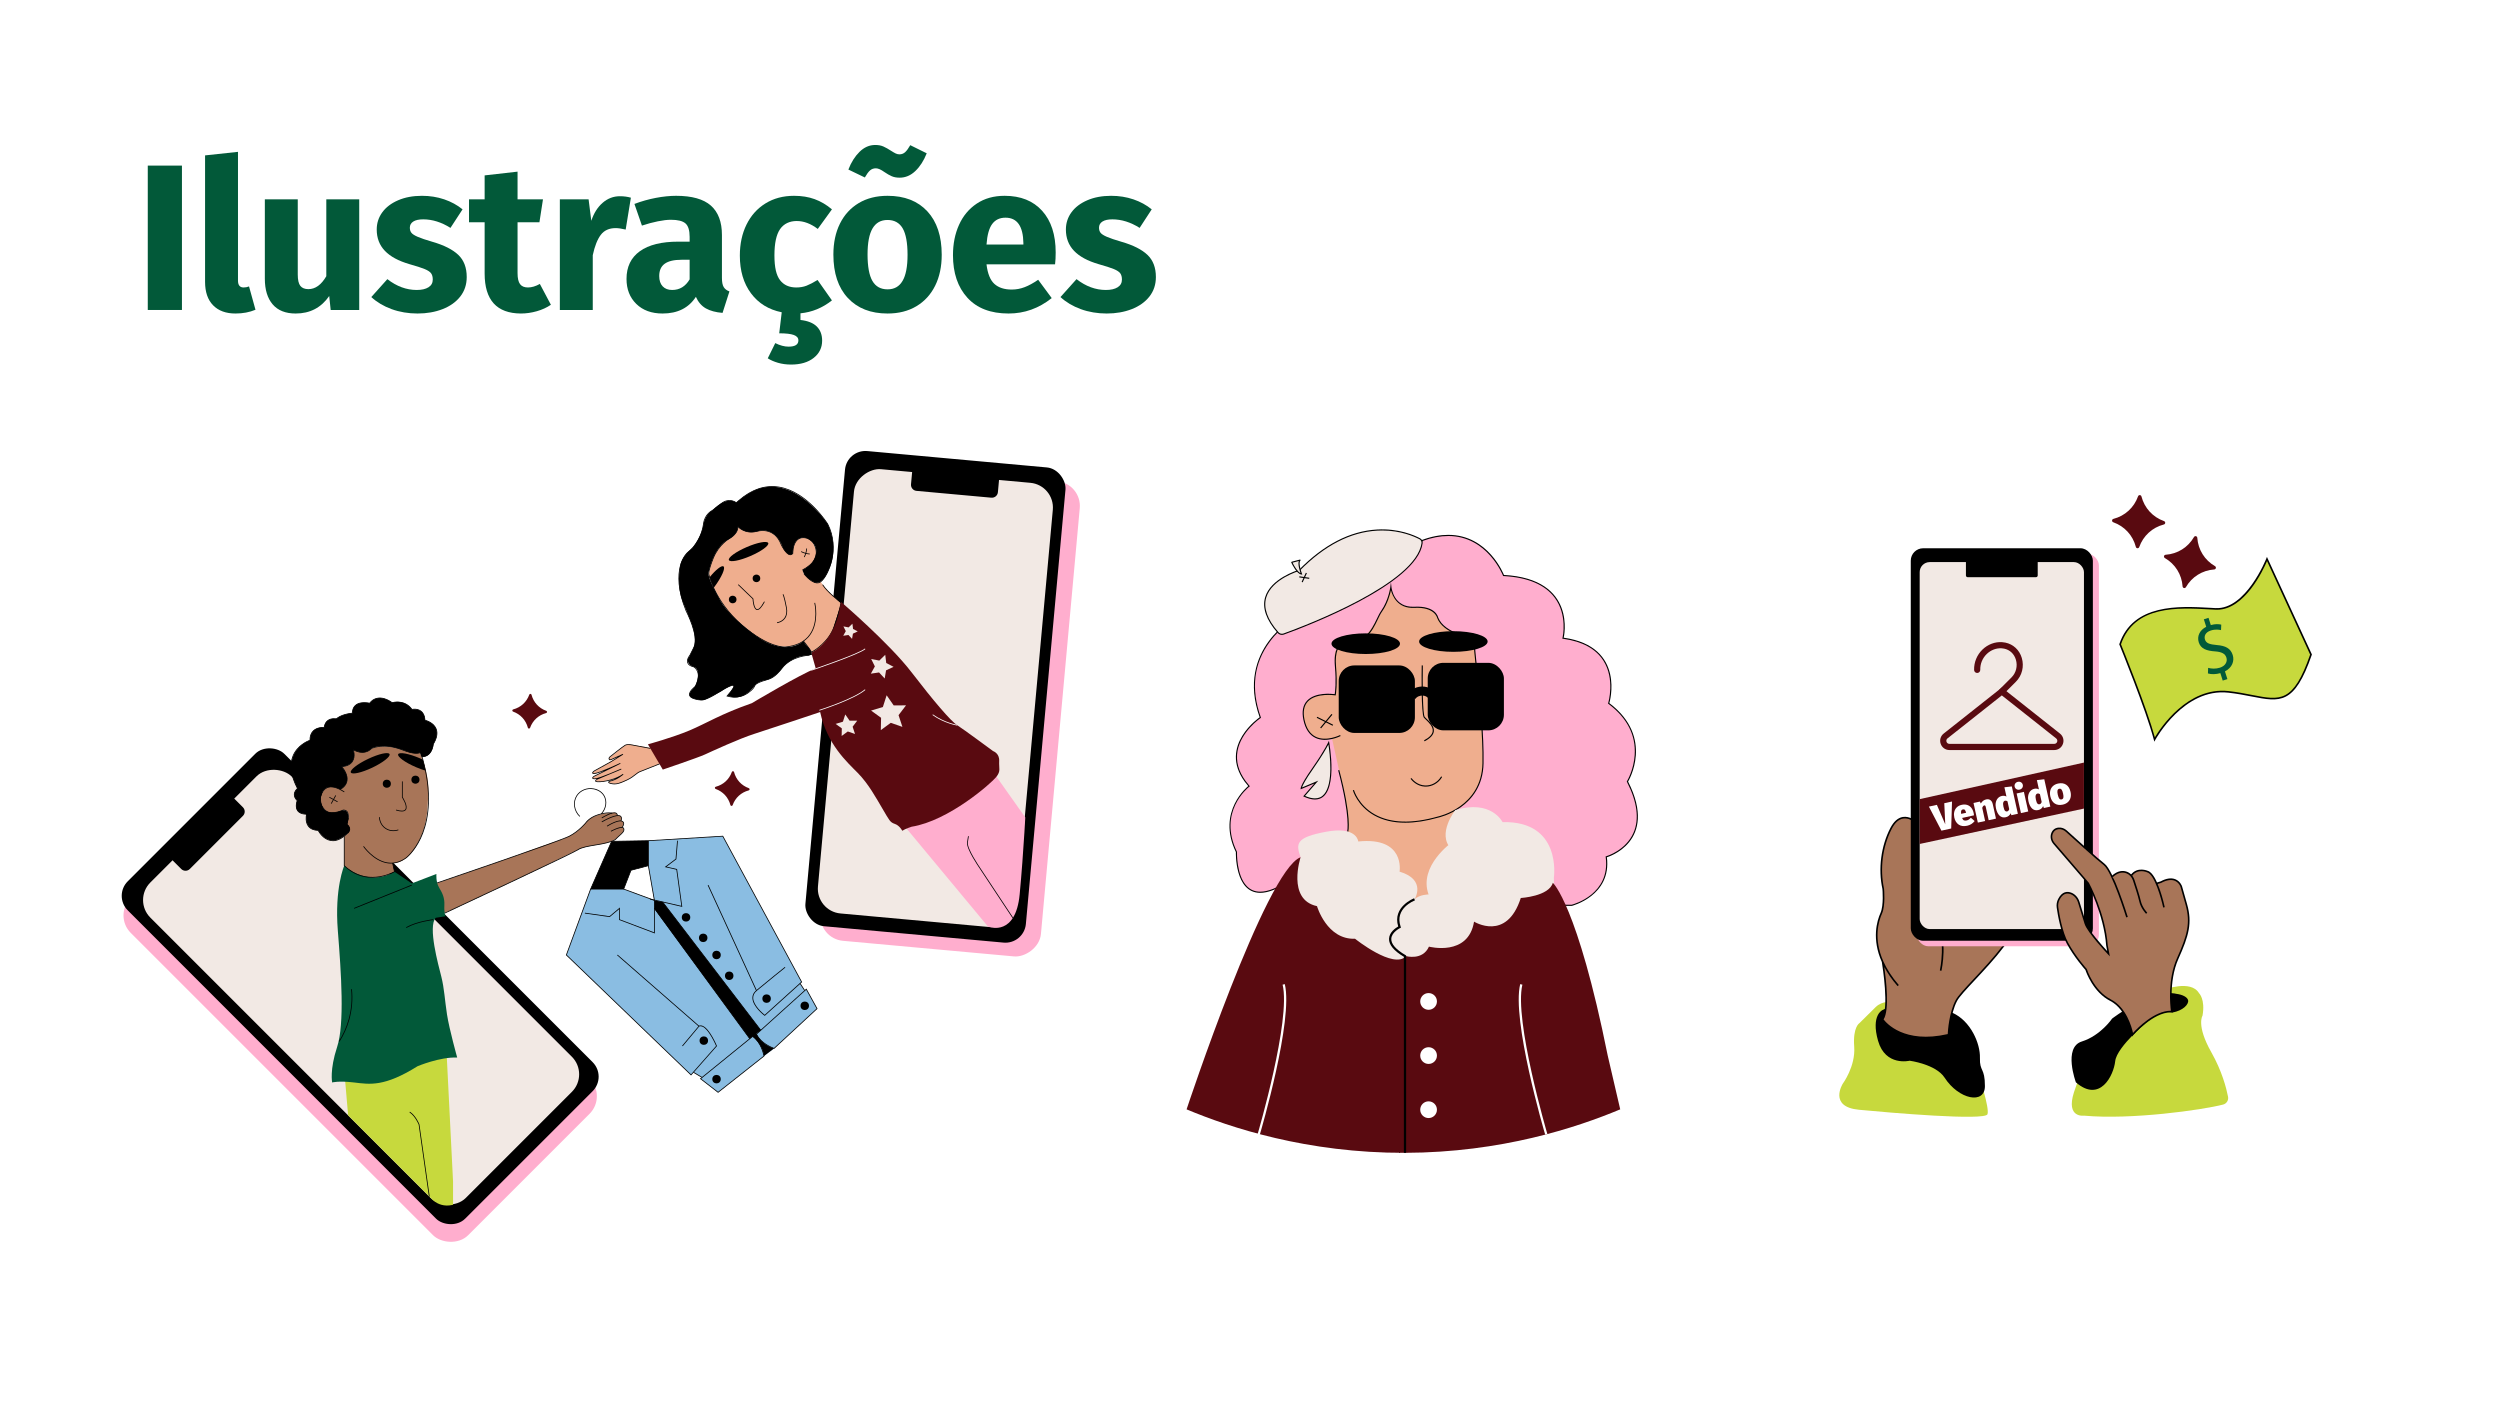 <svg id="Camada_1" xmlns="http://www.w3.org/2000/svg" version="1.1" xmlns:xlink="http://www.w3.org/1999/xlink" viewBox="0 0 1920 1080">
  
  <defs>
    <style>
      .st0 {
        fill: #f2e9e4;
      }

      .st1 {
        fill: #fff;
      }

      .st2 {
        fill: #a87558;
      }

      .st3 {
        fill: none;
      }

      .st4 {
        clip-path: url(#clippath-1);
      }

      .st5 {
        fill: #c7d93d;
      }

      .st6 {
        fill: #590a10;
      }

      .st7 {
        fill: #efae8e;
      }

      .st8 {
        fill: #025939;
      }

      .st9 {
        fill: #8abde2;
      }

      .st10 {
        clip-path: url(#clippath);
      }

      .st11 {
        fill: #fffdfd;
      }

      .st12 {
        fill: #ffaece;
      }
    </style>
    <clipPath id="clippath">
      <path class="st3" d="M743.83,711.14l16.35.83s19.85,7.1,22.92-25.04,4.99-71.15,4.99-71.15l-40.63-150.63-142.69-113.24-197.96,49.37,50.65,210.66,152.23,28.93,76.85,99.68,57.29-29.4Z"></path>
    </clipPath>
    <clipPath id="clippath-1">
      <path class="st3" d="M259.27,848.53l72.74,72.74s10.24,11.13,25.71-1.24c15.47-12.37,52.63-87.71,52.63-87.71l82.3-199.32-57.66-116.11s-175.82-63.86-179.74-59.95c-3.92,3.92-100.09,96.39-95.09,101.73,5,5.33,63.38,149.11,63.38,149.11l14.74,95.58,21,45.18Z"></path>
    </clipPath>
  </defs>
  <rect class="st1" width="1920" height="1080"></rect>
  <g>
    <path class="st8" d="M139.73,127.18v110.88h-26.24v-110.88h26.24Z"></path>
    <path class="st8" d="M163.65,234.46c-4.11-4.21-6.16-10.21-6.16-18v-97.12l25.28-2.72v98.88c0,3.52,1.44,5.28,4.32,5.28,1.49,0,2.88-.26,4.16-.8l4.96,17.92c-4.59,1.92-9.71,2.88-15.36,2.88-7.36,0-13.1-2.11-17.2-6.32Z"></path>
    <path class="st8" d="M275.88,238.06h-21.92l-1.12-10.72c-6.19,8.96-14.77,13.44-25.76,13.44-7.79,0-13.68-2.35-17.68-7.04s-6-11.25-6-19.68v-60.96h25.28v57.76c0,4.16.67,7.07,2,8.72,1.33,1.66,3.38,2.48,6.16,2.48,5.33,0,9.92-3.3,13.76-9.92v-59.04h25.28v84.96Z"></path>
    <path class="st8" d="M341.16,153.1c5.33,1.82,10.03,4.38,14.08,7.68l-9.28,14.24c-6.93-4.37-13.92-6.56-20.96-6.56-3.31,0-5.84.56-7.6,1.68s-2.64,2.7-2.64,4.72c0,1.6.4,2.91,1.2,3.92.8,1.02,2.42,2.06,4.88,3.12,2.45,1.07,6.24,2.35,11.36,3.84,8.85,2.56,15.44,5.9,19.76,10,4.32,4.11,6.48,9.79,6.48,17.04,0,5.76-1.66,10.75-4.96,14.96-3.31,4.21-7.84,7.44-13.6,9.68-5.76,2.24-12.16,3.36-19.2,3.36s-13.79-1.12-19.92-3.36c-6.13-2.24-11.33-5.33-15.6-9.28l12.32-13.76c7.14,5.55,14.67,8.32,22.56,8.32,3.84,0,6.85-.69,9.04-2.08,2.19-1.38,3.28-3.36,3.28-5.92,0-2.02-.43-3.62-1.28-4.8-.85-1.17-2.51-2.26-4.96-3.28-2.46-1.01-6.35-2.26-11.68-3.76-8.43-2.45-14.72-5.87-18.88-10.24-4.16-4.37-6.24-9.81-6.24-16.32,0-4.91,1.41-9.31,4.24-13.2,2.82-3.89,6.88-6.99,12.16-9.28,5.28-2.29,11.39-3.44,18.32-3.44,6.08,0,11.79.91,17.12,2.72Z"></path>
    <path class="st8" d="M423.08,234.06c-3.09,2.13-6.7,3.79-10.8,4.96-4.11,1.17-8.19,1.76-12.24,1.76-18.56-.11-27.84-10.34-27.84-30.72v-39.36h-12v-17.6h12v-18.4l25.28-2.88v21.28h19.52l-2.72,17.6h-16.8v39.04c0,3.95.64,6.78,1.92,8.48,1.28,1.71,3.31,2.56,6.08,2.56s5.92-.9,9.12-2.72l8.48,16Z"></path>
    <path class="st8" d="M484.52,151.82l-4,24.48c-3.2-.75-5.76-1.12-7.68-1.12-5.01,0-8.83,1.74-11.44,5.2-2.62,3.47-4.67,8.67-6.16,15.6v42.08h-25.28v-84.96h22.08l2.08,16.48c1.92-5.86,4.83-10.48,8.72-13.84,3.89-3.36,8.29-5.04,13.2-5.04,3.09,0,5.92.38,8.48,1.12Z"></path>
    <path class="st8" d="M555.8,220.46c.91,1.49,2.37,2.61,4.4,3.36l-5.28,16.48c-5.23-.43-9.5-1.58-12.8-3.44-3.31-1.87-5.87-4.83-7.68-8.88-5.55,8.54-14.08,12.8-25.6,12.8-8.43,0-15.15-2.46-20.16-7.36-5.01-4.91-7.52-11.31-7.52-19.2,0-9.28,3.41-16.37,10.24-21.28,6.82-4.91,16.69-7.36,29.6-7.36h8.64v-3.68c0-5.01-1.07-8.45-3.2-10.32-2.14-1.86-5.87-2.8-11.2-2.8-2.78,0-6.13.4-10.08,1.2-3.95.8-8,1.9-12.16,3.28l-5.76-16.64c5.33-2.02,10.8-3.57,16.4-4.64,5.6-1.06,10.8-1.6,15.6-1.6,12.16,0,21.06,2.51,26.72,7.52,5.65,5.02,8.48,12.54,8.48,22.56v32.96c0,3.2.45,5.55,1.36,7.04ZM529.64,214.54v-15.04h-6.24c-5.76,0-10.06,1.01-12.88,3.04-2.83,2.03-4.24,5.17-4.24,9.44,0,3.42.88,6.05,2.64,7.92,1.76,1.87,4.19,2.8,7.28,2.8,5.76,0,10.24-2.72,13.44-8.16Z"></path>
    <path class="st8" d="M614.76,240.62v5.12c5.65.64,9.84,2.32,12.56,5.04,2.72,2.72,4.08,6.32,4.08,10.8,0,5.44-2.16,9.87-6.48,13.28-4.32,3.41-10.11,5.12-17.36,5.12-3.63,0-6.99-.46-10.08-1.36-3.1-.91-5.71-2.05-7.84-3.44l5.76-11.68c3.62,1.81,7.04,2.72,10.24,2.72,5.01,0,7.52-1.6,7.52-4.8,0-1.92-1.17-3.31-3.52-4.16-2.35-.86-6.08-1.28-11.2-1.28l1.92-16.16c-10.03-2.02-17.9-6.88-23.6-14.56-5.71-7.68-8.56-17.33-8.56-28.96,0-8.96,1.71-16.91,5.12-23.84,3.41-6.93,8.26-12.35,14.56-16.24,6.29-3.89,13.6-5.84,21.92-5.84,5.87,0,11.15.85,15.84,2.56,4.69,1.71,9.12,4.32,13.28,7.84l-10.88,15.04c-5.33-4.05-10.72-6.08-16.16-6.08s-9.92,2.08-12.8,6.24-4.32,10.88-4.32,20.16,1.44,15.31,4.32,19.04c2.88,3.74,7.04,5.6,12.48,5.6,2.88,0,5.49-.45,7.84-1.36,2.34-.91,5.17-2.37,8.48-4.4l11.04,15.68c-7.25,5.76-15.31,9.07-24.16,9.92Z"></path>
    <path class="st8" d="M712.2,162.3c7.36,7.95,11.04,19.07,11.04,33.36,0,9.07-1.68,16.99-5.04,23.76-3.36,6.77-8.16,12.03-14.4,15.76s-13.63,5.6-22.16,5.6c-12.91,0-23.07-3.97-30.48-11.92-7.42-7.94-11.12-19.06-11.12-33.36,0-9.07,1.68-16.99,5.04-23.76,3.36-6.77,8.16-12.02,14.4-15.76,6.24-3.73,13.62-5.6,22.16-5.6,13.01,0,23.2,3.97,30.56,11.92ZM684.84,135.34c-1.71-.75-3.58-1.81-5.6-3.2-2.67-1.92-4.86-2.88-6.56-2.88-1.81,0-3.33.56-4.56,1.68-1.23,1.12-2.54,2.91-3.92,5.36l-12.64-6.08c2.13-5.54,4.99-10.08,8.56-13.6,3.57-3.52,7.6-5.28,12.08-5.28,2.45,0,4.56.4,6.32,1.2,1.76.8,3.71,1.89,5.84,3.28,1.49.96,2.69,1.66,3.6,2.08.91.43,1.84.64,2.8.64,1.71,0,3.17-.56,4.4-1.68,1.22-1.12,2.53-2.91,3.92-5.36l12.64,6.24c-2.24,5.66-5.15,10.19-8.72,13.6-3.58,3.42-7.6,5.12-12.08,5.12-2.35,0-4.38-.37-6.08-1.12ZM670.12,175.42c-2.56,4.32-3.84,11.01-3.84,20.08s1.25,16.05,3.76,20.32c2.5,4.27,6.37,6.4,11.6,6.4s8.96-2.16,11.52-6.48c2.56-4.32,3.84-11.01,3.84-20.08s-1.25-16.05-3.76-20.32c-2.51-4.27-6.38-6.4-11.6-6.4s-8.96,2.16-11.52,6.48Z"></path>
    <path class="st8" d="M810.28,203.02h-52.64c.85,7.15,2.88,12.16,6.08,15.04s7.62,4.32,13.28,4.32c3.41,0,6.72-.61,9.92-1.84,3.2-1.23,6.67-3.12,10.4-5.68l10.4,14.08c-9.92,7.9-20.96,11.84-33.12,11.84-13.76,0-24.32-4.05-31.68-12.16-7.36-8.1-11.04-18.98-11.04-32.64,0-8.64,1.54-16.4,4.64-23.28,3.09-6.88,7.62-12.32,13.6-16.32,5.97-4,13.12-6,21.44-6,12.27,0,21.87,3.84,28.8,11.52,6.93,7.68,10.4,18.35,10.4,32,0,3.52-.16,6.56-.48,9.12ZM785.96,186.7c-.21-13.01-4.8-19.52-13.76-19.52-4.38,0-7.76,1.6-10.16,4.8-2.4,3.2-3.87,8.48-4.4,15.84h28.32v-1.12Z"></path>
    <path class="st8" d="M870.44,153.1c5.33,1.82,10.03,4.38,14.08,7.68l-9.28,14.24c-6.93-4.37-13.92-6.56-20.96-6.56-3.31,0-5.84.56-7.6,1.68s-2.64,2.7-2.64,4.72c0,1.6.4,2.91,1.2,3.92.8,1.02,2.42,2.06,4.88,3.12,2.45,1.07,6.24,2.35,11.36,3.84,8.85,2.56,15.44,5.9,19.76,10,4.32,4.11,6.48,9.79,6.48,17.04,0,5.76-1.66,10.75-4.96,14.96-3.31,4.21-7.84,7.44-13.6,9.68-5.76,2.24-12.16,3.36-19.2,3.36s-13.79-1.12-19.92-3.36c-6.13-2.24-11.33-5.33-15.6-9.28l12.32-13.76c7.14,5.55,14.67,8.32,22.56,8.32,3.84,0,6.85-.69,9.04-2.08,2.19-1.38,3.28-3.36,3.28-5.92,0-2.02-.43-3.62-1.28-4.8-.85-1.17-2.51-2.26-4.96-3.28-2.46-1.01-6.35-2.26-11.68-3.76-8.43-2.45-14.72-5.87-18.88-10.24-4.16-4.37-6.24-9.81-6.24-16.32,0-4.91,1.41-9.31,4.24-13.2,2.82-3.89,6.88-6.99,12.16-9.28,5.28-2.29,11.39-3.44,18.32-3.44,6.08,0,11.79.91,17.12,2.72Z"></path>
  </g>
  <polygon class="st0" points="731.86 572.43 735.32 577.41 741.38 577.38 737.71 582.21 739.61 587.97 733.89 585.97 728.99 589.56 729.12 583.5 724.2 579.95 730.01 578.2 731.86 572.43"></polygon>
  <polygon class="st0" points="694.41 586.38 699.82 594.16 709.29 594.12 703.56 601.67 706.52 610.66 697.58 607.54 689.94 613.15 690.14 603.67 682.45 598.14 691.52 595.4 694.41 586.38"></polygon>
  <g>
    <rect class="st12" x="191.61" y="589.24" width="170.02" height="366.44" rx="19.06" ry="19.06" transform="translate(-465.19 421.84) rotate(-45)"></rect>
    <rect x="191.61" y="574.22" width="170.02" height="366.44" rx="15.76" ry="15.76" transform="translate(-454.57 417.45) rotate(-45)"></rect>
    <rect class="st0" x="200.65" y="586.85" width="153.36" height="342.61" rx="19.06" ry="19.06" transform="translate(-454.87 418.16) rotate(-45)"></rect>
    <path d="M126.65,632.49h67.02v12.34c0,2.56-2.08,4.64-4.64,4.64h-57.73c-2.56,0-4.64-2.08-4.64-4.64v-12.34h0Z" transform="translate(-406.33 300.99) rotate(-45)"></path>
  </g>
  <g>
    <rect class="st12" x="546.44" y="461.04" width="366.44" height="170.02" rx="19.06" ry="19.06" transform="translate(119.64 1223.13) rotate(-84.79)"></rect>
    <rect x="633.43" y="351.92" width="170.02" height="366.44" rx="15.76" ry="15.76" transform="translate(51.54 -63) rotate(5.21)"></rect>
    <rect class="st0" x="547.04" y="459.46" width="342.61" height="153.36" rx="19.06" ry="19.06" transform="translate(119.22 1202.86) rotate(-84.79)"></rect>
    <path d="M699.88,362.63h67.02v12.34c0,2.56-2.08,4.64-4.64,4.64h-57.73c-2.56,0-4.64-2.08-4.64-4.64v-12.34h0Z" transform="translate(36.71 -65.03) rotate(5.21)"></path>
  </g>
  <g class="st10">
    <g>
      <path class="st7" d="M646.02,463.48s-14.05-12.57-15.63-16.73c0,0-3.44,3.04-9.47-2.45-6.03-5.5-3.57-3.78-3.57-3.78l-1.01-2.82s10.27-3.91,10.55-13.43c0,0-1.9-15.46-14.07-10.07,0,0-3.94,2.32-3.95,10.83,0,0-2.27,3.85-7.57-4.3,0,0-4.85-16.15-19.55-12.81,0,0-9.45,3.14-14.99-3.51,0,0,1.83,5.09-10.04,11.66,0,0-12.12,10.02-12.14,26.42,0,0,7.63,21.71,20.04,32.74,12.41,11.03,12.12,10.38,12.12,10.38,0,0,21.74,19.44,40.32,6.68l6.74,8.52s11.61-2.32,11.54-2.75,10.66-34.6,10.66-34.6Z"></path>
      <path class="st7" d="M500.6,574.61l-17.38-2.95s-2.44-.57-6.55,3.16-8.58,6.81-8.58,6.81c0,0-1.49,2.95,1.5,1.62,2.98-1.34,8.66-3.86,8.66-3.86l-13.06,7.84-9.32,5.28s-2.3,1.67.24,1.57c2.54-.1,15.8-5.6,15.8-5.6l-16.01,7.95s-2.37,1.61,1.02,1.69,4.19-1.06,4.19-1.06c0,0-6.72,2.84-2.24,3.34s15.16-3.2,15.16-3.2c0,0-.48,1.63-3.77,2.25-3.3.62-1.92.49-1.92.49,0,0-2.15,1.24.41,1.68,2.56.44,6.43,1.32,14.61-3.53,0,0,7.14-5.06,8.3-5.52,1.16-.46,15.57-6.22,15.57-6.22l-6.63-11.73Z"></path>
      <path d="M602.37,497.22c-3.12,0-14.52-1.22-32.67-16.84-11.35-9.76-17.82-20.29-21.25-27.41l-.08-.18c-.19-.4-.38-.8-.55-1.18-1.61-3.53-2.58-6.41-3.12-8.2-.41-1.36-.57-2.09-.58-2.17-.08-.18-.79-2.32,3.41-12.75,4.27-10.59,12.47-15.17,12.55-15.21.09-.05,8.22-4.18,6.01-11.42l-2.31-7.58.58-.18,2.31,7.58c2.35,7.73-6.23,12.09-6.31,12.13-.07.04-8.08,4.52-12.27,14.9-4.09,10.16-3.43,12.23-3.4,12.31l.02.11s.16.75.57,2.11c.53,1.78,1.5,4.63,3.09,8.13.17.38.36.77.55,1.17l.08.17c3.4,7.07,9.83,17.53,21.1,27.22,20.83,17.91,32.95,16.67,33.07,16.65,8.49-.77,14.75-3.9,18.6-9.3,7.04-9.84,3.68-24.07,3.65-24.21l.59-.14c.04.15,3.46,14.63-3.74,24.7-3.96,5.55-10.37,8.76-19.03,9.55-.07,0-.35.04-.86.04Z"></path>
      <path d="M616.48,437.97l-.28-.54c11.69-6.07,11.44-13.4,9.17-18.48-1.5-3.35-4.68-5.6-8.11-5.73-1.99-.08-3.66.53-4.95,1.81-3.31,3.28-3.15,9.92-3.14,9.99v.12s-.07.09-.07.09c-.73.85-1.57,1.22-2.5,1.09-3.42-.47-6.81-7.73-6.95-8.04-5.19-13.75-17.64-10.13-18.17-9.97-9.39,2.59-14.88-3.64-14.94-3.7l.46-.39c.05.06,5.33,6,14.31,3.51.13-.04,13.51-3.94,18.9,10.32.02.05,3.38,7.24,6.48,7.67.69.09,1.31-.17,1.88-.8-.01-.96.04-7.06,3.32-10.32,1.41-1.4,3.2-2.07,5.4-1.98,3.66.14,7.05,2.53,8.64,6.09,1.95,4.35,3.31,12.64-9.45,19.26Z"></path>
      <path d="M537.91,537.81c-1.85,0-3.73-.42-5.86-1.27-1.72-.69-2.67-1.67-2.82-2.9-.35-2.93,4.02-6.23,4.63-6.67,5.23-10.66-.68-14.26-1.24-14.56-2.61-.61-4.22-1.73-4.77-3.33-.92-2.68,1.47-5.66,1.57-5.78l.15-.19c.31-.57,1.12-2.14,3.23-6.43,3.93-8-6.11-27.35-6.21-27.55-13-32.23.91-44.69,1.05-44.81,6.66-5.09,11.28-13.39,12.39-22.21.94-7.53,6.78-10.29,6.88-10.33h0s1.17-.84,7.04-5.43c5.49-4.29,10.47-1.38,11.53-.67l1.9-1.63c9.86-8.48,20.2-11.96,30.74-10.32,22.07,3.42,37.71,28.4,37.86,28.65,9.67,18.83.48,40.07-5.41,44.61-1.04.8-2.26,1.12-3.62.94-4.72-.62-9.63-6.96-9.84-7.23l.48-.37c.05.06,4.96,6.41,9.44,7,1.19.16,2.26-.12,3.17-.82,4.63-3.57,15.33-24.22,5.25-43.84-.14-.23-15.64-24.97-37.43-28.35-10.35-1.6-20.53,1.82-30.25,10.18l-2.27,1.94-.19-.15c-.21-.17-5.22-3.98-10.99.53-5.98,4.67-7.07,5.44-7.12,5.47-.1.05-5.67,2.68-6.58,9.89-1.12,8.98-5.84,17.43-12.61,22.61-.12.11-13.69,12.33-.88,44.09.41.78,10.28,19.79,6.21,28.07-2.68,5.44-3.3,6.71-3.61,6.93-.5.69-2,3.01-1.32,5.01.48,1.4,1.95,2.39,4.37,2.94l.07.03c.07.04,7.2,3.92,1.5,15.45l-.1.11s-4.77,3.43-4.44,6.15c.12,1,.94,1.81,2.44,2.41,6.67,2.67,10.58,1.15,21.5-5.87,2.02-1.26,8.72-5.24,9.96-3.76.53.63.45,2.12-4.83,8.08,1.8.51,8.88,2.09,15.37-2.5,3.79-2.68,4.45-4.06,4.93-5.06.52-1.08.89-1.86,4.16-3.26,1.63-.7,3.05-1.11,4.42-1.51,4.02-1.17,7.19-2.09,12.62-9.18,7.37-9.61,21.2-10.02,21.34-10.02v.6c-.12,0-13.67.41-20.86,9.79-5.55,7.25-8.97,8.24-12.93,9.39-1.36.39-2.76.8-4.35,1.48-3.06,1.31-3.37,1.97-3.85,2.96-.51,1.06-1.2,2.52-5.12,5.29-7.73,5.47-16.28,2.47-16.36,2.44l-.42-.15.3-.33c5.53-6.17,5.33-7.41,5.14-7.64-.63-.74-5.25,1.43-9.18,3.88-7.39,4.76-11.72,7.2-16.18,7.2Z"></path>
      <path d="M623.11,501.34l-.11-.34c-.32-.99-4.56-6.48-6.17-8.51l.47-.38c.56.7,5.16,6.55,6.12,8.37,1.88-1.05,12.66-7.52,16.84-19.21,4.14-11.59,5.15-17.35,5.31-18.39-1.32-.99-10.53-8-14.09-13.7l.51-.32c3.69,5.92,13.98,13.56,14.08,13.64l.14.11-.02.18c0,.06-.76,5.79-5.37,18.69-4.64,12.98-17.28,19.63-17.41,19.69l-.32.16Z"></path>
      <circle cx="580.95" cy="444.19" r="2.92"></circle>
      <circle cx="562.7" cy="460.42" r="2.92"></circle>
      <ellipse cx="574.91" cy="423.55" rx="16.46" ry="3.72" transform="translate(-120.88 262.96) rotate(-23.38)"></ellipse>
      <path d="M548.85,450.47c-.25.34-.51.69-.76,1.02-1.6-3.51-2.56-6.35-3.1-8.17,4.71-5.78,9.23-9.36,10.66-8.31,1.66,1.22-1.39,8.14-6.79,15.45Z"></path>
      <path d="M596.78,478.56l-.07-.6s3.61-.48,5.7-3.36c1.45-1.99,1.87-4.66,1.25-7.92-1.65-8.66-2.54-9.99-2.58-10.05l.48-.37c.1.12,1.01,1.47,2.69,10.3.66,3.44.2,6.27-1.35,8.4-2.25,3.09-5.95,3.58-6.11,3.6Z"></path>
      <path d="M581.61,468.48c-.14,0-.27-.02-.4-.05-2.67-.61-3.16-7.2-3.23-8.42l-11.06-10.64c-.12-.12-.13-.31,0-.43.12-.12.31-.12.43,0l11.15,10.72c.06.05.09.13.09.2.1,2.07.79,7.53,2.77,7.98.91.21,2.59-.61,5.35-5.71.08-.15.26-.2.41-.12.15.08.2.26.12.41-2.2,4.07-4.04,6.06-5.62,6.06Z"></path>
      <polygon class="st12" points="696.26 636.36 760.45 713.61 805.21 706.91 794.97 638.48 760.37 589.53 696.26 636.36"></polygon>
      <path class="st6" d="M623.05,501.17s18.49-6.8,22.77-38.98c0,0,37.01,31.67,54.14,53.99,17.13,22.32,30.28,37.66,35.14,40.75,4.86,3.09,27.62,19.92,27.62,19.92,0,0,4.93,1.61,4.65,7.52-.29,5.91,1.45,7.7-2.26,12.37s-36.34,33.6-64.99,38.18c0,0-5.04,1.63-7.16,3.12,0,0-2.08-4.09-5.78-5.3s-4.25-2.89-9.35-11.51-10.8-19.21-19.1-27.65c-8.3-8.44-23.53-22-28.85-46.73,0,0-38.69,12.98-50.45,16.72-11.76,3.74-32.34,13.27-38.1,15.9-5.77,2.62-32.3,11.58-32.3,11.58l-11.41-19.41s18.88-5.17,31.85-10.63,24.21-12.72,47.91-20.96c0,0,37.44-22.32,49.1-26.71l-3.44-12.17Z"></path>
      <path class="st11" d="M735.05,557.23c-.1-.02-9.79-1.58-18.93-8.09l.35-.49c9.03,6.43,18.58,7.97,18.68,7.99l-.09.6Z"></path>
      <path d="M778.26,706.09l-26.15-39.5c-.41-.6-10.17-14.77-9.41-19.64l.75-4.8.6.09-.75,4.8c-.72,4.63,9.21,19.06,9.31,19.21l26.15,39.51-.5.33Z"></path>
      <polygon class="st0" points="680.94 533.97 686.35 541.75 695.82 541.71 690.09 549.25 693.05 558.25 684.11 555.13 676.47 560.73 676.67 551.26 668.98 545.72 678.05 542.99 680.94 533.97"></polygon>
      <polygon class="st0" points="649.16 548.68 652.5 553.49 658.35 553.47 654.81 558.13 656.65 563.7 651.11 561.77 646.39 565.23 646.51 559.37 641.76 555.95 647.37 554.26 649.16 548.68"></polygon>
      <polygon class="st0" points="669.07 506.11 675.32 507.32 679.86 502.87 680.63 509.19 686.27 512.13 680.5 514.82 679.45 521.09 675.11 516.44 668.81 517.37 671.9 511.81 669.07 506.11"></polygon>
      <polygon class="st0" points="647.75 481.07 651.74 481.85 654.65 479 655.14 483.04 658.74 484.92 655.06 486.64 654.38 490.65 651.61 487.67 647.59 488.27 649.56 484.71 647.75 481.07"></polygon>
      <path class="st1" d="M623.22,515.05l-.19-.57c.37-.13,37.44-12.71,41.18-16.42l.42.43c-3.84,3.8-39.88,16.04-41.41,16.56Z"></path>
      <path class="st1" d="M629.34,545.78l-.18-.58c.26-.08,26.37-8.41,35.08-15.77l.39.46c-8.8,7.44-35.02,15.8-35.29,15.88Z"></path>
      <path d="M471.93,602.38c-.73,0-1.48-.07-2.26-.23-1.71-.34-2.5-.76-2.55-1.35-.06-.67.92-1.08,1.11-1.15,1.75-.32,3.44-.99,4.92-1.75-4.09,1.65-8.71,2.58-12.2,2.78-3.17.18-3.72-.3-3.85-.75-.21-.72.93-1.48,1.44-1.78-.68.17-1.23.27-1.61.27-1.22.02-1.9-.22-2.06-.72-.23-.73.87-1.54,1.09-1.69l8.36-4.13c-3.27,1.31-6.29,2.38-7.69,2.48-.65.05-1.55.04-1.76-.53-.27-.72.9-1.67,1.27-1.95l13.31-7.36,5.07-3.15c-1.93.86-3.99,1.78-4.81,2.15-.8.36-1.38.41-1.76.16-.28-.18-.35-.45-.38-.59-.15-.26-.2-.54-.13-.84.18-.87,1.22-1.58,1.33-1.65.35-.28,9.19-7.32,11.14-8.49,2.04-1.23,6.56-.11,6.75-.06l12.85,2.41-.11.59-12.87-2.41c-.06-.02-4.49-1.11-6.31-.02-1.91,1.15-11,8.39-11.09,8.46-.28.19-.99.75-1.1,1.29-.03.17,0,.31.09.45l.05.07v.09s.01.12.11.19c.09.06.39.15,1.19-.21,1.72-.77,8.87-3.97,8.87-3.97l.28.53-8.86,5.51-13.29,7.35c-.63.48-1.09,1.07-1.03,1.23,0,0,.13.21,1.15.14,3.66-.26,19.54-7.7,19.7-7.78l.26.55-20.29,10c-.41.29-.88.8-.82.99,0,.01.1.32,1.48.3,1.6,0,6.7-1.91,11.36-3.79l8.74-3.68.24.55c-.34.15-4.48,1.97-8.98,3.78l-9.38,3.95c-.66.37-1.29.94-1.23,1.13,0,.02.19.5,3.24.32,4.33-.25,12.57-1.99,17.51-5.74l.39.47c-.2.18-4.93,4.43-10.41,5.42-.32.13-.68.4-.67.52,0,0,.06.4,2.06.81,3.85.77,6.81-.6,11.71-2.86,2.72-1.25,4.56-2.69,6.19-3.96,1.28-1,2.39-1.86,3.59-2.35,2.63-1.05,15.09-5.98,15.09-5.98l.22.56s-12.46,4.93-15.08,5.98c-1.13.45-2.2,1.29-3.44,2.26-1.57,1.23-3.52,2.75-6.31,4.03-4.04,1.86-6.79,3.13-9.82,3.13Z"></path>
      <path d="M617.91,427.99l-.52-.31s1.61-2.73,1.83-6.45l.6.04c-.23,3.88-1.85,6.61-1.92,6.73Z"></path>
      <path d="M621.87,425.78c-3.88-.23-6.61-1.85-6.73-1.92l.31-.52s2.73,1.61,6.45,1.84l-.04.6Z"></path>
      <path d="M616.34,437.71s.37,5.04,8.78,9.4c0,0,5.71,3.64,10.93-8.78,0,0,9.34-15.24-.33-35.79,0,0-24.42-37.74-54.38-26.71,0,0-7.33,2.5-15.85,10.23,0,0-6.5-6.21-18.47,5.99,0,0-5.5,2.57-6.89,11.36-1.39,8.8-8.38,17.52-8.38,17.52,0,0-8.72,6.25-9.59,14.84,0,0-2.66,14.57,2.35,26.77l5.01,12.2s7.04,14.57,2.73,23.73-3.7,6.84-3.7,6.84c0,0-2,4.8,4.17,6.81,6.17,2.01,2.49,13.64.28,15.92-2.22,2.29-6.77,6.96.5,8.71,7.27,1.74,6.08,1.69,13.1-1.96l7.01-3.65s18.21-12.49,5.13,3c0,0,10.32,6.53,20.99-7.67,0,0,1.7-2.82,8.23-4.12,0,0,6.67-.43,13.8-10.59,0,0,7.07-7.59,16.66-8.22l5.14-.59s-.17-3.28-3.14-6.29-3.35-4.35-3.35-4.35c0,0-13.21,12.8-36.41-3.96,0,0-22.07-15.34-28.58-29.26,0,0-8.97-15.54-7.92-19.39s3.62-17.08,13.46-24.37c0,0,9.16-3.96,9.14-10.92,0,0,5.12,6.91,16.82,3.19,0,0,12.06-2.9,17.71,13.12,0,0,4.5,8.28,7.57,4.3,0,0-.57-14.41,10.55-11.76,0,0,13.52,5.23,4.17,19.09,0,0-3.65,3.92-7.25,5.33Z"></path>
    </g>
  </g>
  <g class="st4">
    <g>
      <path class="st2" d="M302.97,669.46l-1.44-6.59s9.97,1.15,18.33-13.39c8.36-14.54,8.43-25.59,9.12-40.96.69-15.37-6.54-30.39-6.54-30.39,0,0-5.37.89-15.32-2.92,0,0-14.62-4.6-22.15,0,0,0-4.63,5.01-13.62.6,0,0,4.21,12.13-8.92,13,0,0,10.24,10.98-1.15,17.53,0,0-8.43-4.89-12.45.25,0,0-7.39,9.29,2.78,16.93,0,0,3.65,2.13,12.5-1.42,0,0,6.25.33,2.25,10.88,0,0,6.17,3.99-1.96,9.21l-.18,23.07s15.34,16.31,38.77,4.2Z"></path>
      <path class="st2" d="M340.44,701.04s-2.9,2.13,13.66-5.64l16.56-7.77,40.68-19.19,32.56-15.88s3.38-1.89,9.71-2.97l6.33-1.07s10.87-1.25,14.46-5.57l3.88-3.7s2.47-3.44-.65-3.66c0,0,3.12-4.42-.65-5.18,0,0,1.74-4.54-2.83-4.17,0,0,.03-3.04-4.92-1.88,0,0-12.5.22-17.8,5.86-5.3,5.64-6.61,6.8-6.61,6.8,0,0-5.15,5.18-16.16,8.62-11.01,3.44-31.37,11.2-31.37,11.2l-64,22.2,7.15,22.01Z"></path>
      <ellipse cx="284.29" cy="586.2" rx="16.46" ry="3.72" transform="translate(-223.81 178.43) rotate(-25.38)"></ellipse>
      <path d="M326.75,591.84c-2.24-.65-4.73-1.56-7.3-2.66-8.37-3.59-14.48-8.03-13.66-9.91.81-1.9,8.23-.52,16.59,3.07.81.35,1.61.7,2.37,1.06.79,2.91,1.45,5.72,2.01,8.44Z"></path>
      <polygon class="st5" points="264.38 822.07 342.72 803.35 347.94 907.36 347.94 927.38 273.96 933.04 264.38 822.07"></polygon>
      <path class="st8" d="M302.97,669.46s-18.57,12.48-38.59-4.64c0,0-7.54,17.12-4.93,49.9s5.28,71.66-.55,89.36-3.8,27.27-3.8,27.27c0,0,4.72-1.45,16.87,0s23.17,3.48,48.7-12.48c0,0,17.12-7.25,30.46-6.67,0,0-6.09-21.76-7.83-33.07-1.74-11.32-2.03-19.73-4.35-29.01-2.32-9.28-10.44-38.3-4.35-45.26l7.54-1.16s-1.16-2.61-.87-8.41-1.45-9.28-4.06-13.64c-2.61-4.35-2.03-10.44-2.03-10.44l-18.94,7.25-13.26-8.99Z"></path>
      <path d="M300.29,663.21c-1.06,0-2.13-.1-3.2-.29-10.58-1.89-18.09-12.63-18.16-12.74l.5-.34c.07.11,7.44,10.64,17.77,12.48,4.89.87,9.7-.33,14.3-3.56.25-.18,24.85-18.75,14.95-66.87-.56-2.74-1.23-5.57-2-8.42l-.04-.13c-.18-.67-.36-1.34-.55-2l.58-.17c.19.67.37,1.34.56,2.01l.04.13c.77,2.86,1.45,5.71,2.01,8.46,5.21,25.34.82,42.33-3.79,52.11-5,10.63-11.34,15.32-11.4,15.37-3.73,2.63-7.61,3.95-11.56,3.95Z"></path>
      <path d="M285.92,674.1c-6.71,0-14.52-2.07-21.75-9.07l-.09-.09v-22.76h.6v22.5c16.42,15.78,35.83,5.78,37.94,4.62l-1.4-6.38.59-.13,1.49,6.81-.19.11c-.12.07-7.53,4.38-17.2,4.38Z"></path>
      <path d="M323.65,581.56v-.6c8.23-.14,8.74-8.98,8.76-9.36v-.08s.04-.07.04-.07c2.78-4.51,3.53-8.41,2.22-11.59-2.02-4.89-8.28-6.44-8.34-6.45l-.22-.05v-.22c-.21-3.14-1.23-5.42-3.03-6.76-2.79-2.08-6.58-1.24-6.62-1.23l-.2.05-.12-.17c-5.46-7.77-14.81-5.12-14.9-5.1l-.14.04-.12-.08c-4.09-2.87-7.83-3.99-11.14-3.32-3.77.76-5.61,3.63-5.62,3.66l-.11.17-.2-.04c-4.9-.91-8.5-.36-10.68,1.62-2.49,2.25-2.24,5.64-2.23,5.67l.02.29-.29.03c-7.75.88-12.73,3.43-14.79,7.59-3.1,6.24,1.48,14.07,1.53,14.15l.04.07v.08c0,1.76.61,3.15,1.82,4.15,3.72,3.06,11.88,1.51,11.96,1.49l.11-.02.1.05c8.79,4.87,13.36-.62,13.54-.85l.09-.08c.09-.05,9.22-4.78,24.19,1.07,8.54,3.34,12.11,2.85,13.59,1.86.99-.66,1.01-1.54,1.01-1.58h.6c0,.05-.01,1.22-1.26,2.06-1.6,1.09-5.36,1.67-14.17-1.78-14.16-5.54-22.91-1.49-23.64-1.13-.52.59-5.44,5.79-14.17,1.01-1.04.19-8.62,1.44-12.36-1.64-1.33-1.1-2.02-2.62-2.04-4.53-.5-.87-4.63-8.37-1.51-14.65,2.14-4.31,7.18-6.97,14.99-7.9-.01-.92.15-3.8,2.44-5.87,2.31-2.09,6.01-2.69,11.01-1.81.47-.67,2.38-3.05,5.9-3.76,3.43-.69,7.3.43,11.49,3.34,1.23-.31,9.96-2.2,15.31,5.21.86-.16,4.24-.62,6.91,1.37,1.92,1.43,3.01,3.78,3.25,6.99,1.17.32,6.6,2.05,8.54,6.75,1.38,3.36.64,7.42-2.22,12.07-.07.94-.98,9.71-9.36,9.85Z"></path>
      <path d="M255.62,645.97c-.58,0-1.15-.05-1.72-.15-5.81-1-9.15-6.71-9.72-7.76-3.47-.16-6.03-1.31-7.61-3.41-2.42-3.24-1.77-7.69-1.5-8.99-.25-.01-.5-.03-.73-.05-2.99-.25-5.07-1.3-6.18-3.11-1.75-2.85-.56-6.61-.24-7.5-1.58-1.63-2.32-3.33-2.21-5.06.16-2.32,1.81-3.94,2.39-4.45-5.04-9.66-6.18-18.05-3.38-24.94,3.38-8.35,11.61-11.73,13.04-12.26-.02-3.08.89-5.51,2.71-7.22,2.88-2.71,7.1-2.75,8.22-2.71.44-2.46,1.5-4.28,3.17-5.41,2.84-1.93,6.37-1.16,6.52-1.13l-.13.59s-3.43-.74-6.05,1.04c-1.58,1.08-2.57,2.85-2.95,5.27l-.04.28-.28-.02s-4.96-.36-8.04,2.54c-1.73,1.63-2.57,3.98-2.51,6.98v.22s-.21.07-.21.07c-.09.03-9.29,3.14-12.88,12-2.74,6.77-1.57,15.06,3.48,24.64l.12.23-.2.16s-2.19,1.7-2.35,4.18c-.11,1.59.62,3.18,2.17,4.72l.14.14-.08.19s-1.67,4.23.13,7.15c1.01,1.64,2.93,2.59,5.72,2.83.34.03.69.05,1.06.05h.38s-.09.38-.09.38c-.01.05-1.31,5.34,1.32,8.85,1.49,1.98,3.95,3.05,7.32,3.17h.18s.08.17.08.17c.03.07,3.4,6.58,9.37,7.6,3.82.65,7.91-1.05,12.13-5.07.07-.05,1.97-1.23,2.12-3.08.11-1.26-.6-2.56-2.11-3.87l-.15-.13.07-.19c.02-.07,2.29-6.6.29-9.33-.6-.81-1.49-1.21-2.76-1.17-.81.39-8.41,3.87-13.49.74-2.84-1.75-4.31-5.25-4.35-10.38.03-.28.74-6,5.14-8.05,3.4-1.59,8-.5,13.66,3.23l-.33.51c-5.48-3.6-9.88-4.67-13.07-3.19-4.09,1.91-4.79,7.48-4.8,7.54.05,4.88,1.41,8.2,4.07,9.84,4.97,3.06,12.88-.76,12.96-.8l.12-.03c1.5-.05,2.61.42,3.34,1.41,2,2.73.24,8.53-.15,9.69,1.56,1.4,2.28,2.83,2.16,4.24-.18,2.16-2.27,3.45-2.36,3.51-3.7,3.54-7.37,5.33-10.88,5.33Z"></path>
      <path d="M261.42,606.59l-.31-.52c2.99-1.76,4.7-3.98,5.08-6.61.77-5.23-3.95-10.4-4-10.46l-.42-.46.62-.05c3.84-.32,6.52-1.62,7.99-3.86,2.39-3.67.69-8.68.68-8.73l.57-.2c.07.22,1.81,5.34-.74,9.26-1.49,2.29-4.13,3.66-7.86,4.08,1.16,1.4,4.45,5.85,3.76,10.5-.41,2.82-2.22,5.19-5.37,7.04Z"></path>
      <polygon points="259.12 616.06 252.81 612.55 253.1 612.03 259.41 615.53 259.12 616.06"></polygon>
      <polygon points="254.62 617.34 254.1 617.05 257.6 610.74 258.13 611.03 254.62 617.34"></polygon>
      <path d="M308.61,623.21c-1.22,0-2.74-.28-4.54-.83l.18-.58c3.7,1.14,6.04,1.09,6.96-.14,1.88-2.5-2.42-9.14-2.47-9.2l-.05-.08v-12.26h.6v12.08c.52.81,4.43,7.11,2.4,9.82-.59.79-1.63,1.19-3.08,1.19Z"></path>
      <path d="M302.04,638.29c-1.79,0-3.95-.4-6.05-1.8-4.66-3.1-4.91-8.36-4.92-8.95h.6c.01.54.25,5.52,4.65,8.45,4.35,2.9,9,1.25,9.52,1.06l.21.56c-.3.11-1.88.68-4.01.68Z"></path>
      <circle cx="297.08" cy="601.91" r="3.11"></circle>
      <circle cx="319.06" cy="598.8" r="3.11"></circle>
      <polygon points="272.08 697.88 271.85 697.32 316.12 679.48 316.34 680.04 272.08 697.88"></polygon>
      <path d="M312.12,712.66l-.3-.53c8.38-4.76,20.73-6.12,20.85-6.13l.06.6c-.12.01-12.34,1.35-20.62,6.05Z"></path>
      <path d="M260.74,800.04l-.51-.32c3.28-5.16,5.78-10.75,7.43-16.6,2.14-7.6,2.82-15.47,2.02-23.39l.6-.06c.81,8,.12,15.94-2.04,23.61-1.67,5.91-4.19,11.55-7.5,16.76Z"></path>
      <path d="M330.02,923.29l-8.49-59.62h0s-2.61-6.41-7.05-9.37l.34-.5c4.59,3.06,7.18,9.44,7.29,9.71l8.5,59.69-.6.08Z"></path>
      <path d="M335.85,678.34l-.19-.57c.94-.32,94.35-32.13,101.5-35.85,7.11-3.7,12.33-9.94,12.38-10.01.08-.14,2.69-4.21,9.5-6.41,7.08-2.28,10.97-1.36,11.13-1.32l-.15.59s-3.91-.92-10.8,1.31c-6.59,2.13-9.17,6.14-9.19,6.18-.08.1-5.37,6.43-12.59,10.19-7.19,3.74-97.74,34.57-101.59,35.88Z"></path>
      <path d="M462.34,628.44l-.33-.51c.33-.21,8.2-5.22,11.23-3.72.72.36,1.12,1.02,1.2,1.99l-.6.05c-.06-.75-.34-1.23-.86-1.49-2.26-1.13-8.45,2.28-10.64,3.68Z"></path>
      <path d="M462.33,631.49l-.31-.52c.47-.28,11.6-6.8,14.73-4.37.89.7,1.07,2,.51,3.88l-.58-.17c.48-1.61.38-2.7-.3-3.23-2.32-1.81-10.93,2.57-14.05,4.41Z"></path>
      <path d="M477.86,635.77l-.47-.37c2.16-2.75.96-3.89.91-3.94-1.78-2.36-9.22,1.58-11.93,3.29l-.32-.51c.42-.26,10.27-6.42,12.7-3.19.03.01,1.67,1.48-.87,4.72Z"></path>
      <path d="M341.66,701.55l-.25-.55c.98-.46,98.26-45.91,102.33-48.7,2.71-1.85,8.27-2.78,13.65-3.67,3.03-.5,5.88-.98,8.21-1.6,6.03-1.62,6.34-1.94,8.34-4.05.52-.54,1.15-1.1,1.76-1.63,1.83-1.59,3.72-3.24,3.01-5.01-.09-.23-.26-.38-.53-.48-1.84-.66-6.99,1.81-8.82,2.81l-.29-.53c.28-.15,6.85-3.73,9.32-2.85.43.16.73.43.89.83.87,2.17-1.19,3.96-3.17,5.69-.63.55-1.22,1.07-1.72,1.59-2.11,2.22-2.43,2.56-8.63,4.22-2.35.63-5.22,1.11-8.26,1.61-5.31.88-10.8,1.79-13.4,3.57-4.11,2.81-98.4,46.87-102.42,48.75Z"></path>
      <path d="M322.43,578.13l1.21,3.13s7.86,1.65,9.43-10.26c0,0,8.77-13.1-6.67-17.89,0,0,.33-9.47-10.01-8.27,0,0-5.11-8.03-15.23-5.21,0,0-10.34-8.28-17.19.43,0,0-13.49-3.05-13.27,7.62,0,0-8.25.7-12.4,4.43,0,0-8.28-1.71-9.36,6.56,0,0-10.55-1.45-10.88,9.83,0,0-24.37,8.01-9.57,37.17,0,0-5.44,4.17-.22,9.1,0,0-4.35,10.44,7.11,10.44,0,0-2.61,12.33,8.99,12.48,0,0,7.25,14.07,19.73,4.5,0,0,7.98-4.35,2.61-8.99,0,0,3.42-11.78-3.66-10.9,0,0-13.9,7.42-16.94-6.95,0,0-.57-16.58,15.17-9.01,0,0,11.38-5.35,1.15-17.53,0,0,12.55-.32,8.92-13,0,0,8.27,5.16,13.93-.93,0,0,7.4-5.07,25.53,1.6,0,0,6.58,3.16,11.63,1.65Z"></path>
    </g>
  </g>
  <g>
    <path d="M445.12,627.24c-4.59-4.29-5.61-11.3-2.37-16.32,2.69-4.15,7.94-6.32,13.07-5.39,1.33.2,5.87,1.2,8.33,5.4,2.55,4.35,1.67,10.24-2.14,14.32l-.44-.41c3.63-3.89,4.48-9.48,2.06-13.6-2.38-4.07-7.01-4.97-7.91-5.11-4.91-.89-9.91,1.17-12.47,5.12-3.09,4.78-2.11,11.46,2.27,15.55l-.41.44Z"></path>
    <polygon class="st9" points="502.58 691.51 478.98 682.8 453.61 682.8 434.98 733.43 530.72 825.55 532.55 823.47 539.21 827.46 537.99 828.45 551.48 838.89 586.74 811.04 594.51 805.17 627.48 774.64 619.24 759.7 618.05 760.78 614.46 755.24 615.64 754.18 555.09 642.19 497.93 645.66 497.93 664.82 502.58 691.51"></polygon>
    <g>
      <path d="M479.18,683.11h-26.03l16.38-37.25,28.7-.5v19.69l-.22.06-13.19,3.51-5.63,14.48ZM454.07,682.5h24.7l5.6-14.38,13.26-3.53v-18.61l-27.7.48-15.85,36.05Z"></path>
      <path d="M530.74,825.98l-.23-.22-95.89-92.25.07-.19,18.63-50.63.57.21-18.56,50.44,95.37,91.76,19.24-21.82c-.66-1.54-5.65-12.87-10.51-14.85-.88-.36-1.68-.38-2.44-.08l-12.65,15.17-.47-.39,12.82-15.32c.92-.4,1.92-.38,2.97.05,5.42,2.21,10.69,14.81,10.92,15.35l.07.17-.13.14-19.79,22.43Z"></path>
      <polygon points="536.62 788.35 473.95 733.66 474.34 733.2 537.01 787.89 536.62 788.35"></polygon>
      <path d="M587.31,780.18l-.2-.15c-.37-.28-9.11-6.95-9.27-13.55-.06-2.28.93-4.27,2.92-5.93,8.85-7.39,21.88-17.81,22.01-17.92l.38.47c-.13.1-13.16,10.53-22,17.91-1.84,1.54-2.75,3.37-2.7,5.45.14,5.78,7.53,11.9,8.84,12.93l27.98-25.29-60.34-111.61-56.97,3.47-.04-.6,57.36-3.49.09.17,60.66,112.2-.18.16-28.53,25.78Z"></path>
      <rect x="562.06" y="675.7" width=".61" height="89.14" transform="translate(-249.15 300.18) rotate(-24.65)"></rect>
      <polygon points="502.97 691.97 478.87 683.09 479.08 682.52 502.19 691.04 497.63 664.87 498.22 664.76 502.97 691.97"></polygon>
      <polygon points="502.88 716.9 502.47 716.74 475.47 706.51 475.47 698.25 468.25 704.3 468.12 704.28 449.15 701.58 449.24 700.98 468.07 703.66 476.07 696.95 476.07 706.1 502.28 716.02 502.28 691.51 502.88 691.51 502.88 716.9"></polygon>
      <polygon points="523.98 696.47 523.56 696.38 499.24 690.81 499.37 690.22 523.27 695.69 519.44 667.93 510.53 665.89 518.85 659.59 520.02 645.64 520.62 645.69 519.44 659.91 519.33 659.99 511.92 665.59 519.98 667.43 520.01 667.64 523.98 696.47"></polygon>
      <path d="M551.48,839.28l-13.97-10.82,40.51-32.88.19.12c6.99,4.66,8.82,15.18,8.84,15.29l.03.18-.14.11-35.44,28ZM538.48,828.44l13,10.07,34.93-27.59c-.26-1.36-2.22-10.34-8.36-14.59l-39.57,32.11Z"></path>
      <path d="M594.59,805.51l-.17-.06c-.1-.03-10.21-3.46-13.74-11.09l-.09-.2.17-.15,38.57-34.79,8.53,15.48-33.27,30.81ZM581.32,794.31c3.24,6.72,11.81,10.04,13.12,10.51l32.66-30.25-7.94-14.4-37.84,34.13Z"></path>
      <polygon points="575.59 797.92 502.33 697.78 502.82 697.42 576.08 797.56 575.59 797.92"></polygon>
      <polygon points="584.03 791.43 508.66 692.89 509.14 692.53 584.51 791.06 584.03 791.43"></polygon>
      <polygon points="617.8 760.94 614.2 755.41 614.71 755.08 618.3 760.61 617.8 760.94"></polygon>
      <rect x="535.58" y="821.59" width=".61" height="7.76" transform="translate(-447.65 860.72) rotate(-59.06)"></rect>
      <circle cx="526.87" cy="704.53" r="3.25"></circle>
      <circle cx="540.06" cy="720.27" r="3.25"></circle>
      <circle cx="550.3" cy="733.43" r="3.25"></circle>
      <circle cx="588.75" cy="766.94" r="3.25"></circle>
      <circle cx="618.05" cy="772.45" r="3.25"></circle>
      <circle cx="540.53" cy="799.2" r="3.25"></circle>
      <circle cx="550.3" cy="828.79" r="3.25"></circle>
      <circle cx="560.03" cy="749.39" r="3.25"></circle>
    </g>
    <path d="M586.74,811.04l7.78-5.87s-9.46-2.25-13.56-11.39l3.32-2.54-75.38-98.53-6.32-1.2.07,6.53,73.18,99.7,2.1-1.78s7.8,6.02,8.8,15.09Z"></path>
    <polygon points="478.98 682.8 484.59 668.37 497.93 664.82 497.93 645.66 469.73 646.15 453.61 682.8 478.98 682.8"></polygon>
  </g>
  <path class="st6" d="M405.4,558.89c-1.51-5.81-5.68-10.36-11.34-12.37-.84-.3-.79-1.48.07-1.7,5.81-1.51,10.36-5.68,12.37-11.34.3-.84,1.48-.79,1.7.07,1.51,5.81,5.68,10.36,11.34,12.37.84.3.79,1.48-.07,1.7-5.81,1.51-10.36,5.68-12.37,11.34-.3.84-1.48.79-1.7-.07Z"></path>
  <path class="st6" d="M560.96,618.29c-1.51-5.81-5.68-10.36-11.34-12.37-.84-.3-.79-1.48.07-1.7,5.81-1.51,10.36-5.68,12.37-11.34.3-.84,1.48-.79,1.7.07,1.51,5.81,5.68,10.36,11.34,12.37.84.3.79,1.48-.07,1.7-5.81,1.51-10.36,5.68-12.37,11.34-.3.84-1.48.79-1.7-.07Z"></path>
  <g>
    <g>
      <path class="st12" d="M1057.65,695.27c-1.51-2.72-16.22-28.04-40.98-28.04-8.73,0-17.8,3.14-26.96,9.33-8.53,5.77-15.87,8.69-21.83,8.69-4.23,0-7.81-1.49-10.65-4.42-8.16-8.45-7.66-26.26-7.65-26.44v-.11s-.04-.1-.04-.1c-14.81-30.61,9.14-49.97,9.39-50.16l.36-.28-.3-.34c-.98-1.13-1.9-2.28-2.73-3.41-5.52-7.57-7.63-15.37-6.27-23.2,2.64-15.17,17.53-25.44,17.68-25.54l.28-.19-.11-.32c-18.44-51.83,27.49-76.64,27.96-76.88l.18-.09.04-.2c5.23-23.89,17.4-36,36.18-36,15.52,0,30.01,8.65,30.15,8.74l.3.18,29.82-31.48c6.91-2.53,13.57-3.82,19.8-3.82,30.23,0,42.21,30.21,42.33,30.52l.1.26.28.02c18.61,1.03,31.86,6.67,39.39,16.79,10.11,13.58,6.16,30.71,6.11,30.88l-.11.46.47.07c14.68,2.1,25.09,7.81,30.93,16.98,9.16,14.37,3.82,32.52,3.77,32.7l-.09.29.24.18c34.34,25.91,14.49,59.35,14.29,59.68l-.13.21.11.22c7.9,15.49,9.57,28.7,4.98,39.27-6,13.79-20.83,18.18-20.98,18.22l-.36.1.05.37c3.59,28.34-25.15,36.49-26.54,36.86h-149.46Z"></path>
      <path d="M1112.27,411.64c29.92,0,41.81,29.94,41.93,30.24l.2.52.56.03c18.47,1.02,31.61,6.6,39.06,16.6,9.99,13.41,6.09,30.36,6.05,30.53l-.22.93.94.13c14.55,2.08,24.85,7.72,30.62,16.77,9.05,14.2,3.78,32.17,3.72,32.35l-.18.58.48.37c14.27,10.76,21,23.96,20,39.22-.74,11.43-5.78,19.8-5.83,19.89l-.25.42.22.43c7.83,15.36,9.5,28.44,4.97,38.88-5.9,13.6-20.56,17.95-20.71,18l-.72.21.09.74c3.54,27.95-23.94,35.79-26.16,36.37h-149.15c-2.09-3.7-16.82-28.04-41.24-28.04-8.82,0-17.97,3.16-27.2,9.41-8.46,5.72-15.72,8.62-21.59,8.62-4.11,0-7.59-1.44-10.33-4.28-8.03-8.31-7.53-25.95-7.53-26.12v-.21s-.09-.19-.09-.19c-14.65-30.28,8.28-48.86,9.26-49.63l.72-.57-.6-.69c-.98-1.12-1.89-2.26-2.71-3.38-5.44-7.46-7.53-15.15-6.19-22.86,2.6-14.98,17.35-25.17,17.5-25.27l.56-.38-.23-.63c-7.68-21.58-5.36-40.97,6.88-57.64,9.16-12.47,20.75-18.65,20.87-18.71l.36-.19.09-.4c5.18-23.66,17.2-35.66,35.75-35.66,15.38,0,29.79,8.59,29.93,8.68l.6.36.48-.51,29.51-31.15c6.83-2.49,13.41-3.75,19.56-3.75M1112.27,410.77c-5.96,0-12.62,1.15-20.05,3.88l-29.65,31.3s-14.56-8.8-30.38-8.8c-14.61,0-30.29,7.5-36.6,36.34,0,0-46.95,24.62-28.17,77.41,0,0-31.77,21.58-11.52,49.36.83,1.14,1.75,2.29,2.76,3.44,0,0-24.65,19.4-9.51,50.69,0,0-1.07,31.31,18.73,31.31,5.55,0,12.75-2.46,22.08-8.77,9.89-6.69,18.82-9.26,26.71-9.26,26.07,0,40.72,28.04,40.72,28.04h149.78s30.67-7.72,26.92-37.35c0,0,40.06-11.47,16.28-58.11,0,0,20.66-33.81-14.4-60.26,0,0,13.15-43.35-35.05-50.23,0,0,10.85-45.07-45.9-48.2,0,0-11.85-30.79-42.74-30.79h0Z"></path>
    </g>
    <path class="st7" d="M1117.66,622.17s21.98-7.83,21.31-40.38-6.87-89.1-6.87-89.1c0,0-23.22-9.34-25.1-13.64s-5.78-12.89-17.13-12.67c-11.35.23-17.3-.09-22.31-15.42,0,0-.96,11.47-10.18,25.3-9.22,13.82-11.72,16.43-11.72,16.43,0,0-21.28-1.67-20.66,11.48.63,13.15,2.17,15.77.54,28.7,0,0-6.64-.06-12.74,1.19s-14.18,4.57-11.1,19.89c3.07,15.32,16.92,13.77,16.92,13.77l4.34-.62,7.39,33.15s4.67,16.79,5.09,40.37c.42,23.58,29.63,53.21,29.63,53.21h45.7l6.89-71.66Z"></path>
    <path d="M1079.22,631.85c-9.18,0-17.18-1.89-23.9-5.68-12.9-7.26-16.3-19.11-16.33-19.23l.84-.23c.03.12,3.35,11.64,15.94,18.72,12.12,6.81,28.48,7.36,48.63,1.64.37-.08,33.5-7.23,34.11-40.9.4-21.71-2.49-49.07-4.6-69.05-1.24-11.78-2.23-21.15-2.28-26.34-3.11-.48-23.18-4.02-27.93-16.29-.04-.16-1.86-8.45-17.52-7.65-12.73.65-16.75-9.02-17.94-13.55-.73,3.47-2.6,10.34-6.76,16.29-1.25,1.78-2.32,4.02-3.45,6.39-4.18,8.74-9.37,19.62-28.49,19.67-.63.47-4.57,3.96-3.46,16.22,1.24,13.67-.19,21.74-.21,21.82l-.08.42-.42-.07c-.14-.02-14.37-2.18-20.86,4.65-3.04,3.21-3.94,7.93-2.65,14.03,1.4,6.64,4.34,11.08,8.76,13.19,8.08,3.86,18.47-1.33,18.58-1.39l.39.77c-.44.22-10.88,5.44-19.34,1.4-4.67-2.24-7.78-6.88-9.24-13.8-1.35-6.4-.38-11.38,2.88-14.81,6.23-6.55,18.68-5.3,21.19-4.97.27-1.79,1.2-9.36.13-21.17-1.26-13.89,3.76-16.98,3.97-17.11l.1-.06h.12c18.68,0,23.76-10.63,27.84-19.17,1.15-2.4,2.23-4.68,3.52-6.52,5.71-8.16,7.01-18.07,7.02-18.17l.47-3.76.39,3.77c.07.65,1.77,15.83,17.49,15.05,16.47-.86,18.32,7.91,18.39,8.28,4.84,12.47,27.37,15.69,27.59,15.72l.38.05v.38c0,5.06,1.01,14.57,2.28,26.62,2.11,20,5,47.4,4.61,69.16-.63,34.38-34.43,41.66-34.78,41.73-9.25,2.63-17.73,3.94-25.37,3.94Z"></path>
    <polygon points="1023.44 557.37 1011.25 551.29 1011.64 550.51 1023.83 556.6 1023.44 557.37"></polygon>
    <rect x="1011.81" y="553.51" width="13.63" height=".87" transform="translate(-57.53 985.62) rotate(-50.4)"></rect>
    <g>
      <path class="st0" d="M1009.88,613.59c-2.41,0-5.21-.72-8.32-2.16l9.35-10.78-11.64,4.89c.16-.95,1.25-4.45,8.78-15.2,7.65-10.92,11.12-17.41,12.38-19.96,1.01,6.02,4.53,30.52-3.05,39.71-1.92,2.33-4.44,3.5-7.5,3.5h0Z"></path>
      <path d="M1020.22,571.78c1.18,7.63,3.83,29.55-3.17,38.03-1.86,2.25-4.2,3.34-7.17,3.34-2.21,0-4.77-.63-7.61-1.88l7.75-8.93,2.44-2.81-3.44,1.44-9.07,3.81c.55-1.64,2.39-5.54,8.45-14.19,6.72-9.6,10.19-15.7,11.81-18.81M1020.62,568.95s-2.7,6.54-12.93,21.14c-10.22,14.61-8.76,16.07-8.76,16.07l10.43-4.38-8.51,9.81c3.53,1.69,6.51,2.44,9.03,2.44,19.49,0,10.74-45.08,10.74-45.08h0Z"></path>
    </g>
    <path d="M1035.44,638.87l-.84-.24c.03-.1,2.77-10.53-6.89-47.03l.84-.22c9.76,36.85,7,47.08,6.88,47.49Z"></path>
    <rect x="1002.64" y="810.24" width="149.48" height=".87" transform="translate(231.4 1860.57) rotate(-88.1)"></rect>
    <path class="st0" d="M1193.4,673.8s6.26-43.5-39.44-42.41c0,0-8.59-17.67-36.3-9.23,0,0-14.4,18.46-3.14,29.72s.63-5.05.63-5.05c0,0-25.98,18.2-18,40.11,0,0-7.04,0-10.8,3.76,0,0,9.6-15.02-11.48-21.28,0,0,4.59-26.92-31.72-23.16,0,0-.79-10.56-20.66-8.11-1.22.15-2.52.35-3.89.6-23.66,4.38-23.38,9.18-19.76,19.61l-22.01,42.36,58.6,51.96,122.28-16.69,35.97-40.9-.29-21.28Z"></path>
    <path class="st6" d="M1244.31,851.99c-33.41,13.96-91.22,33.17-165.26,33.38-75.37.22-134.14-19.34-167.75-33.38,0,0,60.78-183.62,87.56-193.63,0,0-10.79,32.55,12.59,37.56,0,0,7.52,25.87,29.22,25.04,0,0,29.63,23.79,39.23,13.35,0,0,12.73,3.55,17.53-7.3,0,0,30.26,7.93,34.64-19.2,0,0,25.04,15.65,35.89-18.15,0,0,21.7-1.25,24.62-11.68,0,0,18.78,16.69,42.15,132.71l9.6,41.31Z"></path>
    <path class="st1" d="M1186.71,871.43c-1.06-3.59-25.85-88.18-19.2-115.63l1.69.41c-6.55,27,18.91,113.85,19.17,114.73l-1.67.49Z"></path>
    <path class="st1" d="M967.54,871.43l-1.67-.49c.26-.87,25.72-87.73,19.17-114.73l1.69-.41c6.65,27.45-18.14,112.04-19.2,115.63Z"></path>
    <circle class="st1" cx="1097.15" cy="769.1" r="6.42"></circle>
    <circle class="st1" cx="1097.15" cy="810.68" r="6.42"></circle>
    <circle class="st1" cx="1097.15" cy="852.25" r="6.42"></circle>
    <path d="M1079.92,885.37h-1.74v-150.57c-7.75-4.6-11.59-9.26-11.4-13.87.21-5.07,5.19-8.33,7.05-9.38-4.68-15.14,12.05-21.61,12.22-21.67l.61,1.63c-.65.24-15.83,6.15-10.96,20.18l.25.73-.7.34c-.06.03-6.54,3.2-6.74,8.25-.16,4,3.53,8.22,10.97,12.54l.43.25v151.56Z"></path>
    <ellipse cx="1116.19" cy="492.68" rx="26.31" ry="7.93"></ellipse>
    <ellipse cx="1048.89" cy="494.35" rx="26.31" ry="7.93"></ellipse>
    <path d="M1094.07,569.33l-.4-.77c4.06-2.12,6.29-4.44,6.63-6.9.49-3.54-2.94-6.77-5.2-8.91-.66-.62-1.22-1.15-1.57-1.58-2.23-2.76-1.73-36.32-1.66-40.13l.87.02c-.25,14.87-.06,37.67,1.47,39.57.31.38.85.9,1.49,1.49,2.4,2.26,6.02,5.68,5.47,9.66-.38,2.75-2.77,5.29-7.09,7.55Z"></path>
    <rect x="1096.5" y="509.06" width="58.5" height="51.85" rx="12" ry="12"></rect>
    <rect x="1028.14" y="511.05" width="58.5" height="51.85" rx="12" ry="12"></rect>
    <path d="M1086.96,536.83l-5.89-3.69c2.5-3.99,7.57-6.32,12.63-5.82,6.39.64,9.39,5.35,9.7,5.88l-5.96,3.59c-.06-.09-1.45-2.25-4.44-2.55-2.46-.25-4.94.82-6.05,2.59Z"></path>
    <path d="M1094.98,604.13c-.17,0-.33,0-.5,0-6.43-.23-10.27-4.88-10.97-5.81-.14-.19-.11-.46.08-.61.19-.14.46-.11.61.08.66.87,4.27,5.24,10.31,5.46,4.83.17,9.5-2.38,12.13-6.68.12-.21.39-.27.6-.14.2.13.27.39.14.6-2.7,4.41-7.42,7.1-12.41,7.1Z"></path>
    <g>
      <path class="st0" d="M985.87,486.94c15.94-5.77,102.21-38.38,106.28-69.86.17-1.33-.5-2.63-1.68-3.26-8.77-4.66-47.96-21.34-92.59,24.17,0,0-46.62,13.19-16.39,47.78,1.09,1.25,2.82,1.72,4.38,1.16Z"></path>
      <path d="M984.52,487.61c-1.26,0-2.48-.54-3.36-1.55-8.74-10.01-11.95-19.23-9.52-27.42,4.22-14.21,24.31-20.52,26.01-21.03,19.01-19.35,39.18-29.77,59.95-30.95,16.56-.95,28.65,4.43,33.08,6.78,1.33.71,2.1,2.19,1.91,3.69-4.08,31.59-89.48,64.03-106.56,70.21h0c-.49.18-1,.26-1.5.26ZM1061.46,407.42c-1.24,0-2.51.03-3.81.11-20.58,1.17-40.58,11.52-59.46,30.77l-.08.08-.11.03c-.21.06-21.28,6.18-25.52,20.48-2.34,7.88.8,16.83,9.34,26.6.99,1.13,2.52,1.54,3.91,1.04h0c17-6.15,101.98-38.41,106-69.51.15-1.14-.44-2.28-1.45-2.82-4.01-2.13-14.42-6.79-28.81-6.79Z"></path>
    </g>
    <g>
      <path class="st0" d="M999.51,440.8s-3.22-8.4-1.15-10.54c.03-.03,0-.06-.03-.06l-6.14,1.6c-.07.02-.1.09-.07.15.48,1.03,4.11,8.55,7.39,8.85Z"></path>
      <path d="M1000.17,441.3l-.7-.07c-3.45-.33-7.06-7.64-7.74-9.1l-.09-.19.09-.28c.07-.14.2-.25.35-.29l6.46-1.68.37.59-.24.28c-1.53,1.59.38,7.82,1.25,10.08l.25.65ZM992.68,432.12c1.36,2.8,3.9,7.05,6.13,8.05-.69-1.98-2.2-6.82-1.31-9.3l-4.82,1.25Z"></path>
    </g>
    <g>
      <line class="st0" x1="1003.31" y1="440.07" x2="1000.07" y2="447.08"></line>
      <rect x="997.83" y="443.14" width="7.72" height=".87" transform="translate(178.09 1165.95) rotate(-65.14)"></rect>
    </g>
    <g>
      <line class="st0" x1="1005.51" y1="444.13" x2="997.87" y2="443.02"></line>
      <polygon points="1005.45 444.56 997.8 443.45 997.93 442.59 1005.57 443.7 1005.45 444.56"></polygon>
    </g>
  </g>
  <g>
    <path class="st5" d="M1453.03,769.63s-7.16-1.41-12.53,3.82c-5.37,5.24-12.39,12.26-12.39,12.26,0,0-5.21,2.94-4.08,18.12,1.13,15.17-8.83,28.54-8.83,28.54,0,0-11.1,17.67,12.46,19.93,23.55,2.26,97.16,8.61,98.75,3.4,1.59-5.21-6.57-29.22-6.57-29.22l-66.81-56.85Z"></path>
    <path class="st5" d="M1661.93,760.11s20.53-7.95,26.88,2.59c0,0,4.98,4.66,2.72,17.34,0,0-4.98,7.35,6.79,28.13,8.11,14.32,11.5,27.37,12.82,34.11.53,2.71-1.13,5.34-3.8,6.03-16.05,4.16-70.84,11.84-106.86,8.51,0,0-14.04,2.04-7.7-17.89,6.34-19.93,14.55-30.83,14.55-30.83l54.6-47.99Z"></path>
    <path d="M1622.07,782.31s30.5-23.55,49.53-19.02c4.55.58,8.41,2.51,8.88,4.97.58,3.07-3.9,7.88-12.05,9.37-1.4-.3-3.08-.49-4.98-.37-6.48.41-10.94,4.21-12.63,5.82,0,0-25.12,20.67-26.33,31.85-1.21,11.17-11.78,32.31-30.2,16.31,0,0-9.97-26.81,4.53-31.37,14.5-4.56,23.25-17.55,23.25-17.55Z"></path>
    <path d="M1445.86,775.67s-9.18,3.79-3.51,23.67,24.28,15.29,24.28,15.29c0,0,20.14,2.7,26.79,12.97,10.92,16.88,31,20.88,31,6.51s-4.15-10.86-3.83-21.71c.32-10.86-7-28.24-21.06-34.56l-14.86,1.15s9.5,11.92-13.59-3.5c0,0-20.15,4.69-17.82,0s-7.39.18-7.39.18Z"></path>
    <g>
      <g>
        <path class="st2" d="M1445.82,738.5s6.15,35.95,0,44.41c0,0,13.17,20.53,50.62,11.78,0,0,.6-16.01,6.04-26.27,5.44-10.27,47.11-45.3,48.32-67.04,1.21-21.74,0-2.42,0-2.42l-63.42,6.04s-2.42-12.66-12.08-22.33c-9.66-9.68-4.23-51.35-4.23-51.35,0,0-10.87-10.23-18.72,4.85-7.85,15.08-9.06,32.62-6.04,46.5,0,0,1.18,12.67-1.52,18.71-2.71,6.04-10.56,28.39,13,55.56"></path>
        <path d="M1479.04,797.47c-24.29,0-33.63-14.04-33.74-14.22l-.23-.36.25-.35c5.67-7.79.45-40.51-.07-43.69-7.88-17.71-3.78-31.59-1.03-37.73,2.61-5.82,1.48-18.27,1.47-18.39-3.37-15.48-1.09-33.02,6.11-46.85,2.59-4.97,5.79-7.81,9.53-8.45,5.47-.92,9.99,3.25,10.18,3.43l.24.22-.04.32c-.05.41-5.29,41.48,4.05,50.82,8.53,8.54,11.52,19.52,12.13,22.1l62.33-5.93c.22-3.55.35-5.53.48-6.63.02-.45.03-.63.02-.68h.08c.14-.69.3-.68.59-.66.27.02.43.03.48.72l.1.02c-.01.08-.04.43-.08.95-.01,1.46-.16,4.19-.45,9.3-.84,15.05-20.45,36.03-34.76,51.34-6.4,6.85-11.94,12.77-13.63,15.96-5.3,10.02-5.96,25.84-5.96,26l-.02.48-.47.11c-6.56,1.53-12.39,2.17-17.55,2.17ZM1446.59,782.9c1.92,2.57,15.68,18.95,49.25,11.28.15-2.8,1.11-16.66,6.09-26.06,1.77-3.34,7.09-9.03,13.82-16.23,14.19-15.17,33.61-35.95,34.43-50.55.03-.6.07-1.17.1-1.7l-63.39,6.04-.11-.56c-.02-.12-2.5-12.59-11.91-22.01-9.41-9.43-4.98-47.27-4.45-51.54-.96-.8-4.66-3.62-8.89-2.9-3.32.57-6.22,3.19-8.61,7.78-7.07,13.58-9.3,30.8-5.98,46.08.06.6,1.18,12.98-1.56,19.1-2.68,5.97-6.66,19.47,1.06,36.77h.02s0,.04.01.08c2.53,5.66,6.32,11.72,11.81,18.05l-.95.82c-4.4-5.08-7.73-9.99-10.2-14.67,1.4,9.7,4.13,32.88-.52,40.22Z"></path>
      </g>
      <path d="M1491.02,745.6l-1.23-.28c.05-.24,5.27-24.05-3.53-36.95l1.04-.71c9.11,13.36,3.94,36.94,3.72,37.94Z"></path>
    </g>
    <g>
      <rect class="st12" x="1472.1" y="425.31" width="139.86" height="301.44" rx="8.9" ry="8.9"></rect>
      <rect x="1467.47" y="421.06" width="139.86" height="301.44" rx="9.55" ry="9.55"></rect>
      <rect class="st0" x="1474.32" y="431.69" width="126.16" height="281.84" rx="7.71" ry="7.71"></rect>
      <path d="M1509.83,429.31h55.13v12.65c0,.73-.59,1.32-1.32,1.32h-52.49c-.73,0-1.32-.59-1.32-1.32v-12.65h0Z"></path>
    </g>
    <polygon class="st2" points="1615.31 681.07 1634.79 712.32 1654.72 699.87 1651.78 681.07 1639.88 671.1 1632.86 672.46 1615.31 673.6 1615.31 681.07"></polygon>
    <g>
      <path class="st2" d="M1633.54,704.4s-10.87-35.33-17.51-40.47c-5.58-4.31-23.53-20.57-29.12-25.65-1.62-1.47-3.77-2.3-5.94-2.08-1.89.19-3.91,1.11-4.97,3.82-1.03,2.65-.32,5.67,1.54,7.83,6.76,7.86,26.29,30.58,26.29,30.58,0,0,12.51,23.08,14.32,47.63l1.21,6.43s-15.7-16.61-17.82-23.25c-1.45-4.54-3.74-12.06-5.04-16.35-.91-2.98-3-5.56-5.91-6.7-2.91-1.14-6.56-.96-9.38,4.51-1.01,1.95-1.35,4.19-1.04,6.36.83,5.81,3.12,18.96,7.62,27.28,5.9,10.9,14.34,20.23,14.34,20.23,0,0,5.13,16.61,18.72,23.55,13.59,6.95,16.91,26.57,16.91,26.57,0,0,15.7-18.42,30.2-17.82,0,0-3.62-22.65,4.53-40.77s10.57-27.48,6.64-41.37l-3.93-13.89s-3.32-9.97-15.7-3.32l-3.02.91"></path>
      <path d="M1637.37,796.12l-.22-1.33c-.03-.19-3.43-19.4-16.58-26.12-13.02-6.65-18.46-22.18-18.99-23.79-.93-1.05-8.8-10.02-14.34-20.25-4.6-8.49-6.91-22.06-7.69-27.49-.34-2.36.04-4.69,1.1-6.74,3.12-6.05,7.25-5.95,10.16-4.81,2.93,1.15,5.28,3.8,6.28,7.1,1.54,5.08,3.67,12.03,5.04,16.34,1.67,5.24,12.25,17.11,16.2,21.41l-.81-4.28c-1.79-24.2-14.13-47.22-14.25-47.45l-26.22-30.47c-2.1-2.44-2.73-5.68-1.64-8.46.97-2.49,2.87-3.95,5.49-4.21,2.25-.23,4.61.58,6.43,2.24,5.42,4.92,23.52,21.31,29.08,25.62,6.72,5.2,17.28,39.33,17.73,40.78l-1.2.37c-.11-.35-10.89-35.2-17.3-40.15-5.6-4.33-23.73-20.75-29.16-25.68-1.56-1.41-3.53-2.11-5.46-1.92-2.15.22-3.65,1.37-4.45,3.42-.92,2.35-.37,5.1,1.43,7.19l26.29,30.58c.2.34,12.67,23.59,14.47,47.99l1.6,8.46-1.47-1.56c-.65-.68-15.83-16.79-17.96-23.49-1.37-4.32-3.5-11.28-5.05-16.36-.89-2.94-2.96-5.29-5.53-6.3-3.55-1.39-6.43.03-8.59,4.21-.92,1.79-1.27,3.92-.97,5.98.77,5.37,3.05,18.76,7.55,27.07,5.8,10.7,14.18,20.02,14.26,20.11l.14.24c.05.16,5.22,16.44,18.41,23.18,11.86,6.06,16,21.25,16.99,25.77,3.43-3.76,16.46-17.09,29.1-17.1-.53-4.08-2.62-24.14,4.68-40.38,7.87-17.5,10.53-27.06,6.61-40.94l-3.93-13.89s-1.15-3.31-4.46-4.61c-2.76-1.09-6.24-.53-10.34,1.67l-3.14.95-.36-1.2,3.02-.91c4.34-2.34,8.17-2.92,11.3-1.68,3.85,1.53,5.12,5.25,5.18,5.4l3.93,13.92c4.03,14.26,1.33,24-6.67,41.8-7.98,17.73-4.52,40.19-4.48,40.41l.12.76-.77-.03c-.22,0-.45-.01-.67-.01-13.84,0-28.87,17.43-29.02,17.61l-.87,1.02Z"></path>
    </g>
    <g>
      <path class="st2" d="M1661.93,696.85s-5.44-25.37-12.68-27.48c0,0-7.55-3.42-12.25,2.87"></path>
      <path d="M1661.32,696.98c-1.49-6.95-6.6-25.36-12.25-27.01-.37-.16-7.23-3.15-11.57,2.64l-1.01-.75c4.94-6.61,12.93-3.1,13.02-3.06,7.44,2.16,12.81,26.87,13.04,27.92l-1.23.26Z"></path>
    </g>
    <g>
      <path class="st2" d="M1622.07,673.29c4.53-4.23,8.46-4.23,11.25-3.17,2.59.98,4.48,3.22,5.35,5.84,1.38,4.17,3.97,12.14,4.84,16.05,1.21,5.44,5.13,9.36,5.13,9.36"></path>
      <path d="M1648.2,701.82c-.16-.17-4.07-4.12-5.3-9.67-.89-4.02-3.67-12.52-4.82-15.99-.86-2.6-2.68-4.58-4.98-5.45-3.46-1.31-7.03-.29-10.59,3.04l-.86-.92c4.91-4.59,9.18-4.33,11.9-3.3,2.65,1.01,4.74,3.28,5.72,6.23,1.44,4.33,3.99,12.18,4.86,16.11,1.15,5.18,4.93,9.02,4.96,9.05l-.89.89Z"></path>
    </g>
    <g>
      <path class="st5" d="M1628.25,494.82s20.47,50.13,26.47,73.08c0,0,21.7-40.47,56.73-36.54,35.03,3.93,47.11,18.42,63.42-28.69l-33.82-73.37s-15.56,39.54-39.49,38.34c-23.93-1.21-62.3-5.44-73.31,27.18Z"></path>
      <path d="M1654.52,569.61l-.41-1.55c-5.92-22.65-26.24-72.5-26.44-73l-.09-.22.07-.22c10.52-31.14,46.06-29.16,69.57-27.84,1.5.08,2.96.17,4.37.24,23.25,1.16,38.71-37.55,38.87-37.94l.54-1.37,34.55,74.93-.08.24c-13.32,38.47-24.27,36.33-46.11,32.06-5.24-1.02-11.19-2.19-17.97-2.95-34.2-3.85-55.9,35.81-56.11,36.21l-.76,1.41ZM1628.92,494.8c1.45,3.56,19.84,48.94,26.01,71.47,4.19-7,25.19-39.03,56.59-35.54,6.83.77,12.8,1.93,18.07,2.97,21.73,4.25,31.68,6.2,44.6-30.99l-33.11-71.83c-2.96,6.94-17.18,37.42-38.43,37.42-.37,0-.75,0-1.12-.03-1.41-.07-2.87-.15-4.38-.24-24.45-1.36-57.93-3.24-68.23,26.77Z"></path>
    </g>
    <path class="st8" d="M1707.05,522.7l-1.82-5.74c-3.33.99-7.08,1.04-9.54.25l.16-4.3c2.48.72,5.83.89,8.99-.11,4.08-1.29,6.07-4.51,5.04-7.76-1-3.15-3.82-4.38-8.61-4.76-6.56-.44-11.04-1.96-12.62-6.94-1.5-4.75.73-9.42,5.72-11.96l-1.82-5.75,3.59-1.14,1.76,5.57c3.44-.98,6.08-.79,8.03-.35l-.19,4.22c-1.43-.3-4.22-.85-7.85.31-4.4,1.39-5.23,4.57-4.49,6.88.93,2.93,3.51,3.77,9.15,4.28,6.65.54,10.56,2.54,12.17,7.62,1.45,4.56-.36,9.77-5.96,12.6l1.88,5.94-3.59,1.14Z"></path>
    <path class="st6" d="M1640.33,420.02c-2.31-8.89-8.68-15.85-17.33-18.92-1.29-.46-1.21-2.26.11-2.6,8.89-2.31,15.85-8.68,18.92-17.33.46-1.29,2.26-1.21,2.6.11,2.31,8.89,8.68,15.85,17.33,18.92,1.29.46,1.21,2.26-.11,2.6-8.89,2.31-15.85,8.68-18.92,17.33-.46,1.29-2.26,1.21-2.6-.11Z"></path>
    <path class="st6" d="M1676.23,450.35c-.65-9.16-5.65-17.16-13.6-21.76-1.18-.68-.78-2.44.59-2.54,9.16-.65,17.16-5.65,21.76-13.6.68-1.18,2.44-.78,2.54.59.65,9.16,5.65,17.16,13.6,21.76,1.18.68.78,2.44-.59,2.54-9.16.65-17.16,5.65-21.76,13.6-.68,1.18-2.44.78-2.54-.59Z"></path>
    <g>
      <path class="st6" d="M1577.63,576.03h-80.47c-3.07,0-5.7-1.87-6.71-4.77-1.01-2.9-.1-6,2.31-7.9l44.64-35.32,44.64,35.33c2.4,1.9,3.31,5,2.3,7.9-1.01,2.9-3.64,4.77-6.71,4.77ZM1537.4,534.07l-41.7,33c-1.23.97-.9,2.26-.77,2.64s.68,1.59,2.24,1.59h80.47c1.56,0,2.11-1.22,2.24-1.59s.46-1.66-.77-2.63l-41.71-33Z"></path>
      <path class="st6" d="M1537.4,533.41c-.61,0-1.21-.23-1.67-.69-.92-.92-.92-2.42,0-3.35l9.11-9.11c3.53-3.53,4.82-8.75,3.36-13.62-1.34-4.48-4.63-7.57-9.02-8.48-.63-.13-1.27-.22-1.92-.26-4.16-.24-8.26,1.32-11.41,4.34-3.31,3.18-5.13,7.62-5.01,12.18.03,1.31-1,2.4-2.3,2.43h-.06c-1.28,0-2.33-1.02-2.37-2.3-.16-5.89,2.2-11.62,6.46-15.72,4.1-3.94,9.58-6.03,14.99-5.65.87.05,1.74.18,2.58.35,6.06,1.25,10.77,5.65,12.59,11.76,1.96,6.54.21,13.57-4.55,18.32l-9.11,9.11c-.46.46-1.07.69-1.67.69Z"></path>
    </g>
    <polygon class="st6" points="1474.32 613.73 1474.32 648.16 1600.47 620.98 1600.47 585.65 1474.32 613.73"></polygon>
    <g>
      <path class="st1" d="M1499.15,615.55l-.63,20.74-7.51,1.66-9.62-18.48,6.13-1.35,6.44,14.95-.76-16.2,5.96-1.31Z"></path>
      <path class="st1" d="M1516.03,626.17l-9.14,2.02c.37.98.84,1.6,1.4,1.84.56.24,1.29.27,2.19.07.53-.12,1.04-.34,1.54-.68.5-.33,1.03-.8,1.59-1.4l2.93,2.55c-1.5,1.89-3.4,3.09-5.72,3.6-2.67.59-4.86.3-6.56-.88-1.7-1.17-2.82-2.97-3.35-5.4-.33-1.51-.35-2.94-.05-4.3.3-1.36.94-2.52,1.91-3.5.97-.97,2.25-1.64,3.85-1.99,1.49-.33,2.85-.31,4.1.07,1.25.38,2.31,1.09,3.18,2.14.87,1.05,1.49,2.4,1.86,4.06.1.47.2,1.07.28,1.8ZM1509.9,624.01c-.21-.88-.5-1.54-.87-1.97-.36-.43-.87-.58-1.53-.43-.62.14-1.04.46-1.25.96-.22.5-.25,1.33-.09,2.48l3.78-.83-.04-.2Z"></path>
      <path class="st1" d="M1528.62,614.49c.9.63,1.51,1.66,1.82,3.09l2.46,11.12-5.59,1.23-2.23-10.11c-.13-.56-.28-.94-.47-1.11-.19-.18-.42-.23-.7-.17-.62.14-1.14.78-1.56,1.91l2.22,10.08-5.59,1.23-3.33-15.07,4.88-1.08.74,1.46c.53-.89,1.13-1.58,1.78-2.08s1.43-.85,2.33-1.05c1.26-.28,2.34-.1,3.24.53Z"></path>
      <path class="st1" d="M1545.08,603.98l4.64,21-4.97,1.1-.54-1.51c-.76,1.65-2.03,2.67-3.79,3.06-1.9.42-3.49,0-4.77-1.23-1.28-1.24-2.2-3.14-2.77-5.7-.34-1.54-.38-2.98-.12-4.31.26-1.33.79-2.44,1.59-3.34.8-.9,1.82-1.48,3.06-1.76,1.3-.29,2.48-.13,3.54.46l-1.57-7.11,5.71-.67ZM1543.08,621.45l-1.33-6.04c-.32-.22-.64-.38-.93-.46-.29-.08-.6-.09-.92-.02-.66.14-1.11.59-1.37,1.32-.25.73-.22,1.82.1,3.25.37,1.66.77,2.72,1.22,3.19.45.47.97.64,1.58.51.79-.17,1.34-.76,1.65-1.76Z"></path>
      <path class="st1" d="M1552.15,600.81c.72.44,1.17,1.09,1.36,1.93.19.85.05,1.62-.42,2.33-.47.71-1.15,1.16-2.05,1.36-.9.2-1.71.08-2.43-.37-.72-.44-1.17-1.09-1.36-1.93s-.05-1.62.42-2.33c.47-.7,1.15-1.16,2.05-1.36.9-.2,1.71-.07,2.43.37ZM1554.35,608.15l3.33,15.07-5.59,1.23-3.33-15.07,5.59-1.23Z"></path>
      <path class="st1" d="M1570.01,598.48l4.64,21-4.97,1.1-.54-1.51c-.76,1.65-2.03,2.67-3.79,3.06-1.9.42-3.49,0-4.77-1.23-1.28-1.24-2.2-3.13-2.76-5.7-.34-1.54-.38-2.98-.12-4.31.26-1.33.79-2.44,1.59-3.34.8-.9,1.82-1.48,3.06-1.76,1.3-.29,2.48-.13,3.54.46l-1.57-7.11,5.71-.67ZM1568,615.94l-1.33-6.04c-.33-.22-.64-.38-.93-.46-.3-.08-.6-.09-.92-.02-.66.14-1.11.59-1.37,1.32-.25.73-.22,1.82.09,3.25.37,1.66.77,2.72,1.22,3.19s.98.64,1.58.51c.79-.17,1.34-.76,1.65-1.76Z"></path>
      <path class="st1" d="M1586.77,602.62c1.7,1.11,2.83,2.96,3.4,5.55.36,1.62.36,3.11,0,4.47-.36,1.36-1.05,2.5-2.07,3.42-1.02.92-2.32,1.55-3.9,1.9-2.41.53-4.46.24-6.16-.86-1.69-1.1-2.83-2.96-3.4-5.55-.36-1.62-.36-3.11,0-4.47.36-1.36,1.05-2.5,2.07-3.42,1.02-.92,2.32-1.55,3.9-1.9,2.41-.53,4.46-.24,6.15.86ZM1580.16,607.07c-.18.71-.11,1.78.21,3.21.33,1.49.72,2.51,1.18,3.07.46.56,1.05.76,1.76.6.72-.16,1.16-.59,1.34-1.3.18-.71.11-1.78-.21-3.21-.33-1.49-.72-2.51-1.18-3.07-.46-.56-1.05-.76-1.76-.6-.72.16-1.16.59-1.34,1.3Z"></path>
    </g>
  </g>
</svg>